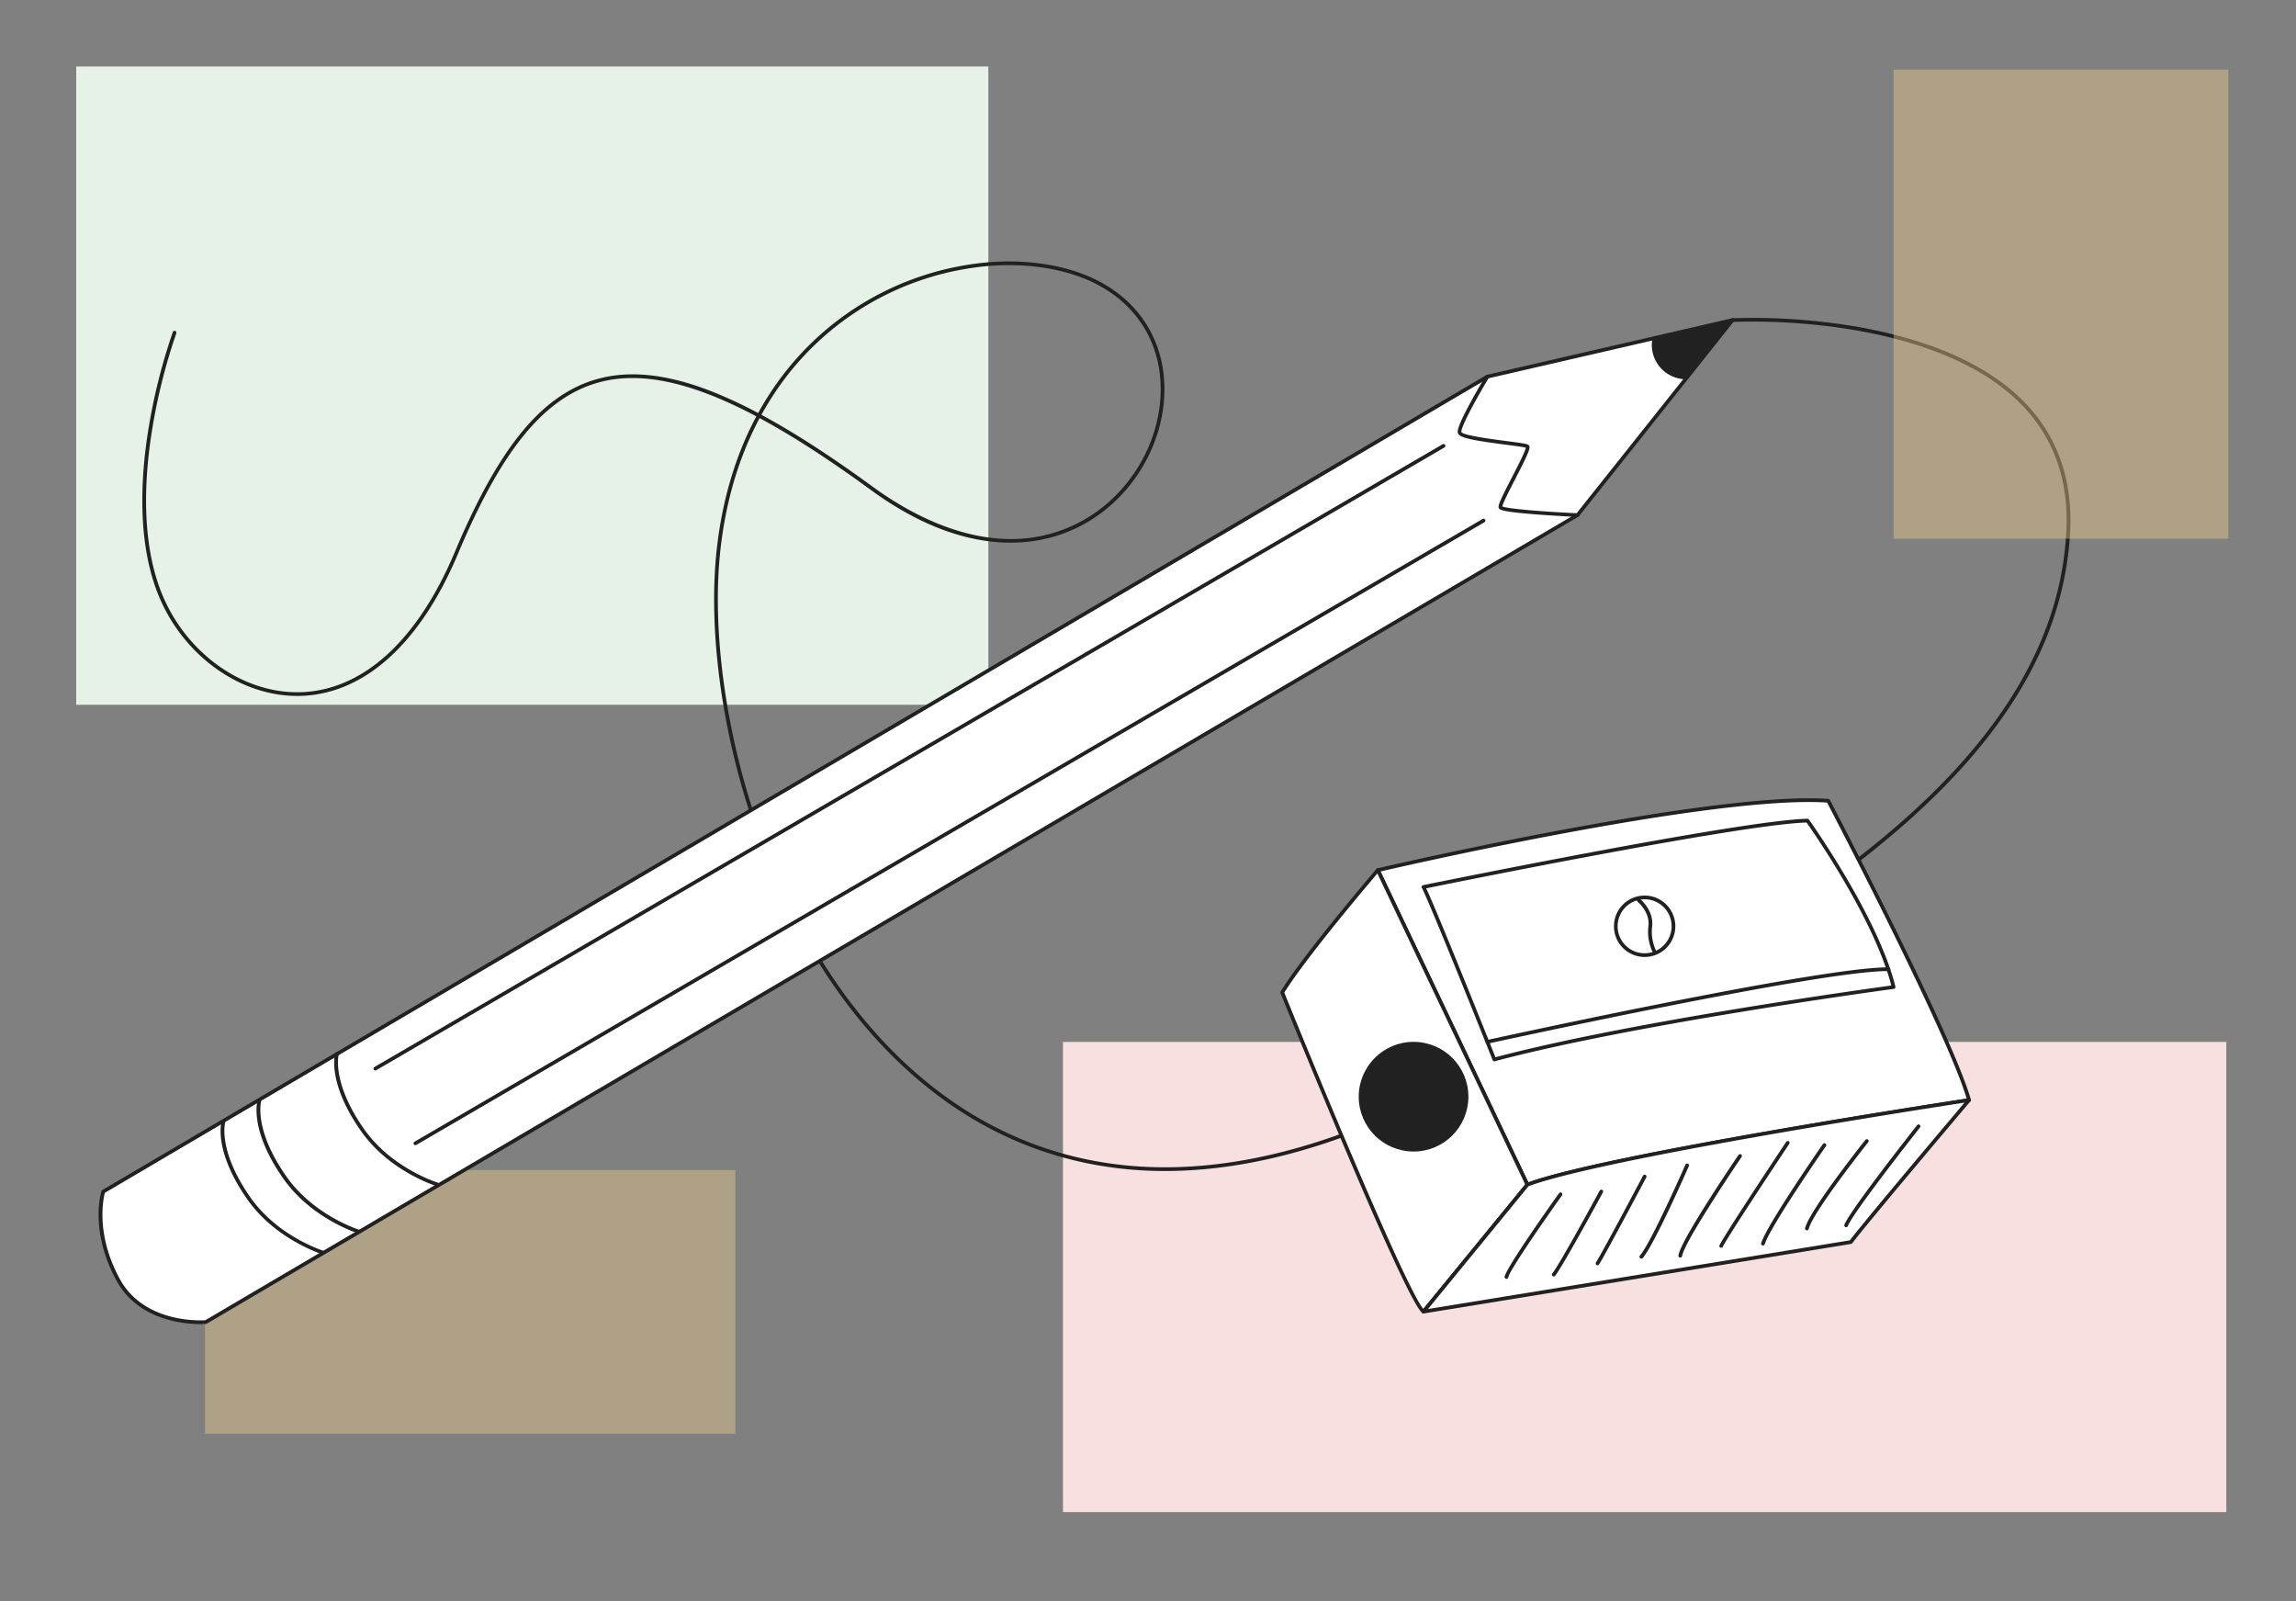 <svg xmlns="http://www.w3.org/2000/svg" width="1720.68" height="1200" viewBox="0 0 1720.68 1200"><rect x="0" y="0" width="1720.68" height="1200" fill="#808080" stroke="none"/><title>02-What we write</title><rect x="796.62" y="780.73" width="871.82" height="352.31" fill="#f7e0df"/><g opacity="0.4" style="isolation:isolate"><rect x="153.63" y="876.74" width="397.46" height="197.55" fill="#f2d28e"/></g><rect x="57.12" y="49.83" width="683.57" height="478.27" fill="#e6f2e8"/><path d="M873.13,877.46q-14.6,0-28.75-1.37c-51.68-5-99.26-23.53-141.43-55.16C628.81,765.32,588,683,566.9,623.75c-25.7-72-36.75-151.92-29.57-213.77,4.22-36.39,14.12-69.24,29.5-98-49.29-26.1-87.31-34-118.44-25.32-21,5.84-39.7,19.31-57.12,41.17-16.24,20.39-32,48.91-48.06,87.19-28.39,67.52-70.47,105.32-118.48,106.45-.71,0-1.43,0-2.14,0-40.8,0-81.12-27.38-100.85-68.73s-16.51-94.52-10.38-131.94a436.58,436.58,0,0,1,18.15-72,1.39,1.39,0,0,1,2.61,1,433.43,433.43,0,0,0-18,71.51c-6.06,37-9.21,89.66,10.15,130.24,19.27,40.4,58.59,67.15,98.34,67.15l2.08,0c46.84-1.1,88-38.3,116-104.75,16.2-38.52,32.05-67.25,48.45-87.84C406.89,303.78,426.05,290,447.65,284c24.63-6.84,53-3.67,86.75,9.7a335.63,335.63,0,0,1,33.78,15.8q4.77-8.65,10.2-16.79A217.25,217.25,0,0,1,742,196.42c28.59-2.11,56.1,2.26,77.48,12.29,33,15.51,52.4,44.95,53.14,80.79.88,42.52-24.24,84.48-62.5,104.42-21.13,11-44.65,14.89-69.92,11.55-28.44-3.76-57.92-16.68-87.64-38.39-30.94-22.6-58.52-40.45-83.28-53.77-15.21,28.43-25,61-29.19,97C533,471.75,544,551.19,569.51,622.82c21,58.9,61.52,140.69,135.11,195.88,41.76,31.32,88.87,49.7,140,54.62,57.24,5.52,119.87-5.86,186.12-33.82,180.66-76.24,309.48-149.27,393.83-223.27,79.39-69.65,119.94-140.93,124-217.93,2-38.85-9.66-71.25-34.77-96.31-35.55-35.48-92.16-50.11-133.39-56.14a462.31,462.31,0,0,0-81.88-4.62,1.39,1.39,0,1,1-.15-2.77,465.1,465.1,0,0,1,82.43,4.64c41.65,6.09,98.86,20.91,135,56.92,25.7,25.64,37.67,58.76,35.59,98.43-4.08,77.78-44.95,149.7-124.92,219.87-84.58,74.2-213.65,147.39-394.59,223.74C976.07,865.59,922.82,877.45,873.13,877.46ZM570.64,310.82c24.64,13.28,52.28,31.17,83.56,54,32,23.36,94.59,57.89,154.63,26.61,37.35-19.46,61.87-60.41,61-101.9-.72-34.73-19.51-63.28-51.55-78.32-20.95-9.84-48-14.11-76.08-12a214.49,214.49,0,0,0-161.52,95.07Q575.34,302.29,570.64,310.82Z" fill="#212121"/><path d="M77.39,892.91,1114.65,282.23l183.8-42.39L1182.23,386l-1028,604.68s-46.12,4.15-65.67-31.56C68.19,921.79,77.39,892.91,77.39,892.91Z" fill="#fff"/><path d="M150.22,992.16c-12,0-46.57-2.69-62.84-32.42-20.46-37.37-11.7-66-11.32-67.26a1.43,1.43,0,0,1,.62-.77L1113.94,281a1.43,1.43,0,0,1,.39-.15l183.81-42.39a1.39,1.39,0,0,1,1.4,2.22L1183.32,386.82a1.52,1.52,0,0,1-.38.34L155,991.84a1.37,1.37,0,0,1-.58.19C154.31,992,152.79,992.16,150.22,992.16ZM78.57,893.82c-1,3.95-7.18,30.93,11.25,64.59,18.06,33,60.05,31.13,64,30.87L1181.3,384.89l113.59-142.8-179.72,41.45Z" fill="#212121"/><g opacity="0.4" style="isolation:isolate"><rect x="1419.13" y="52.16" width="250.85" height="351.5" fill="#f2d28e"/></g><path d="M1032.61,652s248.9-58.21,337.51-52c0,0,91.23,173.94,105.56,224.3,0,0-272.36,41.24-331,63.39Z" fill="#fff"/><path d="M1144.68,889.08a1.4,1.4,0,0,1-1.26-.79L1031.35,652.6a1.4,1.4,0,0,1,0-1.2,1.42,1.42,0,0,1,.94-.75c2.49-.58,250.16-58.18,337.93-52a1.44,1.44,0,0,1,1.14.74c.91,1.74,91.45,174.65,105.66,224.57a1.37,1.37,0,0,1-.17,1.13,1.39,1.39,0,0,1-1,.62c-2.72.42-272.89,41.47-330.72,63.32A1.41,1.41,0,0,1,1144.68,889.08ZM1034.6,653l110.79,233c58.1-21.17,306.29-59.39,328.51-62.78-15-49.88-98.42-209.93-104.65-221.84C1285.06,595.85,1056.56,647.91,1034.6,653Z" fill="#212121"/><path d="M1119.92,795.26a1.38,1.38,0,0,1-1.29-.88c-.46-1.15-46-115.37-53.08-129.11a1.39,1.39,0,0,1,1-2c2.39-.49,239-48.86,288-49.75h0a1.41,1.41,0,0,1,1.13.58c.51.72,51.82,72.66,64.77,125.17a1.38,1.38,0,0,1-1.17,1.71c-1.91.26-192.63,25.9-299,54.22A1.34,1.34,0,0,1,1119.92,795.26Zm-51.09-129.62c8.72,18.42,47,114.27,51.92,126.57C1222.43,765.32,1399,741,1417.4,738.45c-6.94-26.82-23.67-58.36-36.62-80.27s-24.57-38.54-26.91-41.85C1305.79,617.6,1090.58,661.21,1068.83,665.64Z" fill="#212121"/><path d="M1232.53,717.07a23,23,0,1,1,23-23A23,23,0,0,1,1232.53,717.07Zm0-43.23a20.23,20.23,0,1,0,20.22,20.22A20.25,20.25,0,0,0,1232.53,673.84Z" fill="#212121"/><path d="M1240.24,715.16a1.39,1.39,0,0,1-1.19-.69,35.21,35.21,0,0,1-3.66-20.56c1.2-10.73-8.21-18.29-8.3-18.37a1.39,1.39,0,0,1,1.72-2.18c.44.34,10.71,8.61,9.34,20.86a33.19,33.19,0,0,0,3.29,18.84,1.39,1.39,0,0,1-.49,1.9A1.41,1.41,0,0,1,1240.24,715.16Z" fill="#212121"/><path d="M1114.64,782.07a1.39,1.39,0,0,1-.29-2.74c2.49-.55,248.1-54.45,299.9-54.45h1a1.39,1.39,0,0,1,0,2.78h-1c-51.47,0-296.8,53.83-299.29,54.38Z" fill="#212121"/><path d="M1144.68,887.69,1032.61,652s-53.43,62.21-71.68,91.61c0,0,93.13,230.09,105.86,239.21Z" fill="#fff"/><path d="M1066.79,984.21a1.37,1.37,0,0,1-.81-.26c-12.91-9.25-102.53-230.4-106.34-239.81a1.44,1.44,0,0,1,.11-1.26c18.09-29.15,71.27-91.16,71.8-91.78a1.4,1.4,0,0,1,1.24-.47,1.36,1.36,0,0,1,1.07.78L1145.93,887.1a1.38,1.38,0,0,1-.18,1.47l-77.88,95.14A1.41,1.41,0,0,1,1066.79,984.21ZM962.49,743.75c25.37,62.66,91.33,221.89,104.18,237L1143,887.49l-110.77-233C1023.81,664.46,979.13,717.22,962.49,743.75Z" fill="#212121"/><circle cx="1059.36" cy="821.77" r="41.09" fill="#212121"/><path d="M1066.79,982.82l77.89-95.13c58.64-22.15,331-63.39,331-63.39s-76.89,90.76-88.61,106.4Z" fill="#fff"/><path d="M1066.79,984.21a1.39,1.39,0,0,1-1.07-2.27l77.88-95.13a1.46,1.46,0,0,1,.59-.42c58.1-21.95,328.56-63,331.28-63.46a1.39,1.39,0,0,1,1.27,2.27c-.77.91-77,90.91-88.56,106.33a1.42,1.42,0,0,1-.89.54L1067,984.2Zm78.73-95.35-75.33,92,316.1-51.44c11.39-15,73-87.84,85.93-103.19C1439.61,831.24,1200.34,868.38,1145.52,888.86Z" fill="#212121"/><path d="M1383.55,919.58a1.41,1.41,0,0,1-.49-.09,1.39,1.39,0,0,1-.81-1.79c3.94-10.5,52.44-72,54.51-74.65a1.39,1.39,0,0,1,2.18,1.72c-.5.64-50.3,63.8-54.09,73.91A1.39,1.39,0,0,1,1383.55,919.58Z" fill="#212121"/><path d="M1354.14,921.88a1.06,1.06,0,0,1-.35,0,1.39,1.39,0,0,1-1-1.69c3.51-13.59,43.52-64,45.22-66.11a1.39,1.39,0,0,1,2.17,1.73c-.41.52-41.34,52-44.7,65.08A1.39,1.39,0,0,1,1354.14,921.88Z" fill="#212121"/><path d="M1321.23,933.27a1.45,1.45,0,0,1-.41-.06,1.4,1.4,0,0,1-.92-1.74c4.19-13.64,44.52-71.76,46.23-74.23a1.39,1.39,0,0,1,2.29,1.58c-.42.6-41.8,60.24-45.86,73.47A1.4,1.4,0,0,1,1321.23,933.27Z" fill="#212121"/><path d="M1289.9,935a1.37,1.37,0,0,1-.62-.14,1.4,1.4,0,0,1-.62-1.87c4.76-9.52,48.2-74.7,50-77.47a1.39,1.39,0,0,1,2.31,1.54c-.45.68-45.18,67.81-49.86,77.18A1.41,1.41,0,0,1,1289.9,935Z" fill="#212121"/><path d="M1259.24,942.31h-.17a1.38,1.38,0,0,1-1.21-1.55c1.32-11.07,43.19-72.71,45-75.33a1.39,1.39,0,0,1,2.3,1.57c-12,17.68-43.48,65.46-44.51,74.1A1.4,1.4,0,0,1,1259.24,942.31Z" fill="#212121"/><path d="M1230,943.11a1.39,1.39,0,0,1-1-2.31c8.45-9.71,33.8-67.46,34.06-68a1.39,1.39,0,1,1,2.54,1.11c-1,2.4-25.78,58.72-34.5,68.76A1.38,1.38,0,0,1,1230,943.11Z" fill="#212121"/><path d="M1197.24,948.11a1.36,1.36,0,0,1-.75-.22,1.39,1.39,0,0,1-.43-1.92c5.13-8.11,34.94-64.39,35.24-65a1.39,1.39,0,0,1,2.46,1.3c-1.23,2.32-30.17,56.93-35.35,65.14A1.37,1.37,0,0,1,1197.24,948.11Z" fill="#212121"/><path d="M1164.43,956.47a1.39,1.39,0,0,1-1.08-2.27c5.5-6.77,35.17-61.41,35.47-62a1.39,1.39,0,1,1,2.44,1.33c-1.23,2.26-30.09,55.41-35.75,62.38A1.4,1.4,0,0,1,1164.43,956.47Z" fill="#212121"/><path d="M1129,958.28l-.18,0a1.39,1.39,0,0,1-1.2-1.56c.89-6.66,36.62-56.85,40.69-62.55a1.39,1.39,0,1,1,2.26,1.61c-15.82,22.16-39.59,56.78-40.19,61.31A1.39,1.39,0,0,1,1129,958.28Z" fill="#212121"/><path d="M327.41,888.78a1.39,1.39,0,0,1-.4-.06c-.35-.11-35.24-10.94-56.41-41.1-25.47-36.28-19.67-57.48-19.41-58.36a1.39,1.39,0,1,1,2.67.78c-.06.2-5.59,20.94,19,56,20.6,29.35,54.59,39.93,54.94,40a1.39,1.39,0,0,1-.41,2.72Z" fill="#212121"/><path d="M269.2,924.4a1.16,1.16,0,0,1-.4-.07c-.35-.1-35.23-10.93-56.41-41.09C186.92,847,192.72,825.76,193,824.88a1.41,1.41,0,0,1,1.73-1,1.39,1.39,0,0,1,.94,1.73c-.06.2-5.58,20.94,19,56,20.6,29.35,54.6,39.93,54.94,40a1.4,1.4,0,0,1-.41,2.73Z" fill="#212121"/><path d="M242.27,940a1.39,1.39,0,0,1-.4-.06c-.35-.1-35.24-10.94-56.41-41.09C160,862.6,165.79,841.4,166.05,840.52a1.39,1.39,0,1,1,2.67.78c-.06.2-5.59,20.94,19,56,20.62,29.38,54.59,39.93,54.93,40a1.39,1.39,0,0,1-.4,2.72Z" fill="#212121"/><path d="M1182.23,387.35h-.06c-.14,0-14.3-.66-28.43-1.71-29.42-2.17-30.07-3.81-30.55-5-.75-1.86,1.55-6.82,9.85-22.91,4.25-8.24,10-19.38,10.42-22.25-1.88-.56-8.77-1.45-14.91-2.25-24.67-3.22-35.13-5.15-36-8.81-.28-1.13-.94-3.78,10-23.88,5.31-9.72,10.86-18.93,10.92-19a1.38,1.38,0,0,1,1.9-.47,1.4,1.4,0,0,1,.48,1.91c-10.72,17.76-21.37,37.88-20.64,40.79,1.53,2.53,23.27,5.36,33.71,6.72,11.38,1.48,15.47,2.08,16.6,2.93,2,1.47.47,5.3-10,25.61-3.92,7.59-9.21,17.85-9.66,20.44,4,1.83,31.59,4,56.44,5.13a1.39,1.39,0,0,1-.06,2.78Zm-56.41-7.57Z" fill="#212121"/><path d="M1263.08,284.31l-2.47-.3a25.75,25.75,0,0,1-22.26-30.31h0l60.1-13.86Z" fill="#212121"/><path d="M311.33,858.1a1.39,1.39,0,0,1-.7-2.59L1111.1,388.89a1.39,1.39,0,0,1,1.4,2.41L312,857.91A1.37,1.37,0,0,1,311.33,858.1Z" fill="#212121"/><path d="M281.33,802.1a1.39,1.39,0,0,1-.7-2.59L1081.1,332.89a1.39,1.39,0,0,1,1.4,2.41L282,801.91A1.37,1.37,0,0,1,281.33,802.1Z" fill="#212121"/></svg>